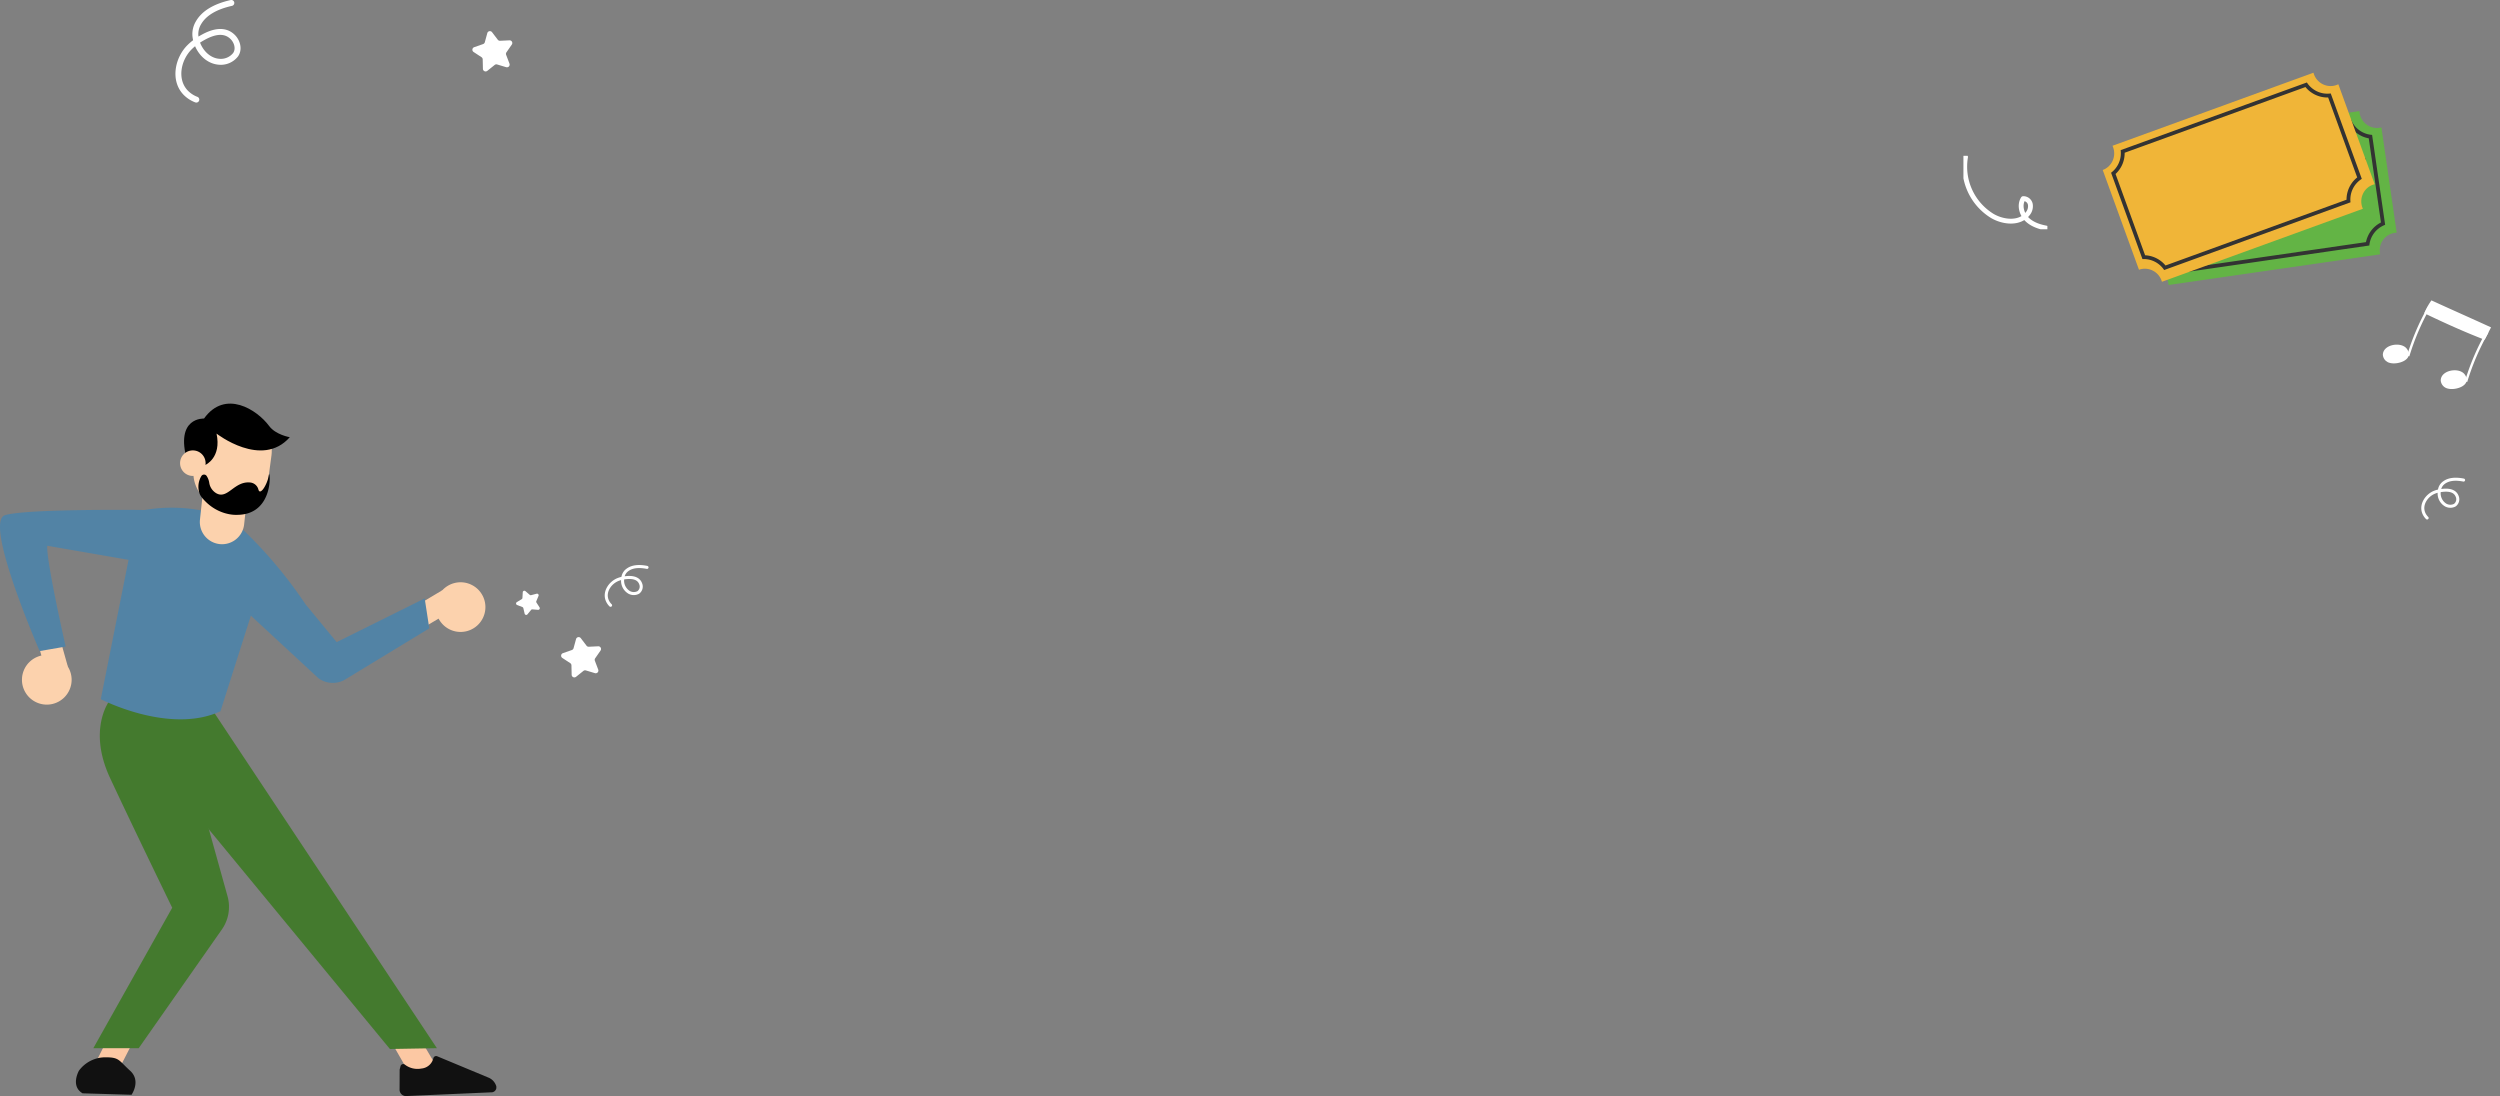 <svg xmlns="http://www.w3.org/2000/svg" xmlns:xlink="http://www.w3.org/1999/xlink" width="1030.796" height="451.934" viewBox="0 0 1030.796 451.934">
  <rect x="0" y="0" width="1030.796" height="451.934" fill="#808080" stroke="none"/>
  <defs>
    <clipPath id="clip-path">
      <rect id="Rechteck_431" data-name="Rechteck 431" width="204.65" height="285.511" fill="none"/>
    </clipPath>
    <clipPath id="clip-path-2">
      <rect id="Rechteck_503" data-name="Rechteck 503" width="121.204" height="87.534" fill="none"/>
    </clipPath>
    <clipPath id="clip-path-3">
      <rect id="Rechteck_505" data-name="Rechteck 505" width="35.688" height="35.703" transform="translate(0 0)" fill="none"/>
    </clipPath>
    <clipPath id="clip-path-4">
      <rect id="Rechteck_506" data-name="Rechteck 506" width="34.619" height="30.291" transform="translate(0 0)" fill="none" stroke="#fff" stroke-width="2"/>
    </clipPath>
  </defs>
  <g id="Gruppe_739" data-name="Gruppe 739" transform="translate(-162.824 -2387.067)">
    <g id="Gruppe_552" data-name="Gruppe 552" transform="translate(162.824 2553.489)">
      <path id="Pfad_1116" data-name="Pfad 1116" d="M109.5,43.975,99.889,49.7l-2.54,12.252,15.85-9.366Z" transform="translate(72.92 32.94)" fill="#fcd2ad"/>
      <g id="Gruppe_551" data-name="Gruppe 551">
        <g id="Gruppe_550" data-name="Gruppe 550" clip-path="url(#clip-path)">
          <path id="Pfad_1117" data-name="Pfad 1117" d="M115.48,62.281a10.24,10.24,0,1,0-12.443-7.409,10.24,10.24,0,0,0,12.443,7.409" transform="translate(76.944 31.544)" fill="#fcd2ad"/>
          <path id="Pfad_1118" data-name="Pfad 1118" d="M21.171,66.622,18.142,55.85l-9.05,2.011,2.8,10.094Z" transform="translate(6.811 41.835)" fill="#fcd2ad"/>
          <path id="Pfad_1119" data-name="Pfad 1119" d="M28.7,148.794,22,162.213l10.57.757,6.809-13.289Z" transform="translate(16.482 111.455)" fill="#fcc8a3"/>
          <path id="Pfad_1120" data-name="Pfad 1120" d="M91.315,149.892l8.953,15.609,11.274-2.713-9.009-15.327Z" transform="translate(68.4 110.457)" fill="#fcc8a3"/>
          <path id="Pfad_1121" data-name="Pfad 1121" d="M94.568,158.076a1.14,1.14,0,0,1,1.8-.743,8.564,8.564,0,0,0,6.855,1.618,5.554,5.554,0,0,0,4.88-4.14,1.179,1.179,0,0,1,1.562-.932l21.312,8.866a5.571,5.571,0,0,1,2.944,3.066,2.062,2.062,0,0,1-1.546,2.935l-35.614,1.564a2.656,2.656,0,0,1-2.566-2.837l.03-7.873a1.489,1.489,0,0,1,.049-.385Z" transform="translate(70.555 115.201)" fill="#111"/>
          <path id="Pfad_1122" data-name="Pfad 1122" d="M56.313,69.813,151.679,213.47l-19.367.339L39.872,101.667,37.995,69.813Z" transform="translate(28.46 52.294)" fill="#447a2e"/>
          <path id="Pfad_1123" data-name="Pfad 1123" d="M28.923,69.813s-9.564,11.81,0,32.3,25.6,53.453,25.6,53.453L22,213.47H40.712L75,164.521a16.243,16.243,0,0,0,2.344-13.669L63.03,99.44,59.4,75.5Z" transform="translate(16.482 52.294)" fill="#447a2e"/>
          <path id="Pfad_1124" data-name="Pfad 1124" d="M19.138,159.61s-3.612,6.323,1.506,9.335l20.175.6s4.065-5.721-.6-9.936-4.366-5.529-10.038-5.51a13.485,13.485,0,0,0-11.04,5.51" transform="translate(13.409 115.43)" fill="#111"/>
          <path id="Pfad_1125" data-name="Pfad 1125" d="M56.62,28.378a186,186,0,0,1,28.291,33.1l12.836,15.6L134.04,59.055l1.9,12.34L100.9,92.707a10.108,10.108,0,0,1-10.571-.656L54.822,59.184Z" transform="translate(41.065 21.257)" fill="#5283a5"/>
          <path id="Pfad_1126" data-name="Pfad 1126" d="M82.863,25.644a66.278,66.278,0,0,0-23.271-.156s-48.606-.621-57.546,2.143S16.352,83.66,16.352,83.66L27.077,81.8s-8.044-35.312-7.6-41.57l33.524,5.812-11.446,57.45S69.9,118.218,90.9,108.472l15.3-48.089s1.847-23.5-10.744-29.12Z" transform="translate(0 18.371)" fill="#5283a5"/>
          <path id="Pfad_1127" data-name="Pfad 1127" d="M55.287,43.738h0A9.161,9.161,0,0,1,47.163,33.65l1.59-14.722,18.211,1.964-1.59,14.722a9.158,9.158,0,0,1-10.087,8.124" transform="translate(35.288 14.178)" fill="#fcd2ad"/>
          <path id="Pfad_1129" data-name="Pfad 1129" d="M59.976,41.353l-1.613-.217A14.74,14.74,0,0,1,45.713,24.567l1.231-9.193A14.741,14.741,0,0,1,63.511,2.722l1.613.217A14.742,14.742,0,0,1,77.778,19.507L76.545,28.7A14.744,14.744,0,0,1,59.976,41.353" transform="translate(34.142 1.94)" fill="#fcd2ad"/>
          <path id="Pfad_1130" data-name="Pfad 1130" d="M50.121,17.31a6.9,6.9,0,0,1,1.118,2.924,6.037,6.037,0,0,0,3.008,4.313c4.656,2.482,7.313-5.181,13.91-4.493A3.873,3.873,0,0,1,71.5,22.97c.773,2.767,3.83-2.485,4.292-5.924s2.75,16.53-13.37,16.341c0,0-8.07.5-14.271-7.2a5.892,5.892,0,0,1-1.268-2.949,8.506,8.506,0,0,1,1.163-5.935,1.3,1.3,0,0,1,2.076,0" transform="translate(35.047 12.47)"/>
          <path id="Pfad_1131" data-name="Pfad 1131" d="M52.228,25.249s6.671-2.928,4.556-12.894c0,0,18.652,14.584,30.2,1.492,0,0-5.812-.969-8.52-4.633C73.528,2.534,60.353-6.041,51.612,6.158c0,0-12.1-.714-6.946,17.342Z" transform="translate(32.5 0)"/>
          <path id="Pfad_1132" data-name="Pfad 1132" d="M52.93,16.989a5.262,5.262,0,1,1-4.516-5.914,5.26,5.26,0,0,1,4.516,5.914" transform="translate(31.798 8.26)" fill="#fcd2ad"/>
          <path id="Pfad_1133" data-name="Pfad 1133" d="M5.178,69.341A10.239,10.239,0,1,0,15.566,59.25,10.239,10.239,0,0,0,5.178,69.341" transform="translate(3.878 44.381)" fill="#fcd2ad"/>
        </g>
      </g>
    </g>
    <path id="Pfad_1184" data-name="Pfad 1184" d="M12.265,49.084a1.226,1.226,0,1,0,.877-2.29,10.831,10.831,0,0,1-3.991-2.616c-4.474-4.731-2.762-12.6,1.643-16.98.442-.438.907-.86,1.4-1.267,1.708,3.95,5.225,7.295,9.861,7.628A8.95,8.95,0,0,0,29.915,30.1c1.949-2.841.879-6.519-1.185-8.682-2.216-2.321-6.366-4.274-13.564-.371q-.823.446-1.568.9c-.026-.184-.047-.367-.061-.549a7.945,7.945,0,0,1,1.137-4.542c2.075-3.593,6.359-6.142,12.735-7.57a1.228,1.228,0,0,0-.537-2.4C19.8,8.48,14.981,11.422,12.549,15.634a10.283,10.283,0,0,0-1.457,5.97,13.11,13.11,0,0,0,.289,1.849,22.207,22.207,0,0,0-2.317,2.005c-5.225,5.194-7.153,14.635-1.7,20.406A13.3,13.3,0,0,0,12.265,49.084Zm4.07-25.878c4.751-2.571,8.223-2.6,10.62-.093,1.348,1.413,2.135,3.857.937,5.6a6.484,6.484,0,0,1-5.659,2.4c-3.783-.271-6.687-3.287-7.986-6.67C14.892,24.023,15.586,23.614,16.336,23.206Z" transform="translate(231.066 2380.198)" fill="#fff"/>
    <path id="Pfad_1185" data-name="Pfad 1185" d="M23.62,14.622l3.256,2.137a1.113,1.113,0,0,1,.5.906l.086,3.893a1.113,1.113,0,0,0,1.809.844l3.038-2.436a1.113,1.113,0,0,1,1.017-.2l3.729,1.122a1.113,1.113,0,0,0,1.361-1.459l-1.378-3.642a1.113,1.113,0,0,1,.126-1.028l2.219-3.2a1.113,1.113,0,0,0-.967-1.745L34.528,10a1.113,1.113,0,0,1-.938-.438l-2.358-3.1a1.113,1.113,0,0,0-1.959.38L28.246,10.6a1.113,1.113,0,0,1-.706.757l-3.676,1.285A1.113,1.113,0,0,0,23.62,14.622Z" transform="translate(334.475 2393.881)" fill="#fff"/>
    <path id="Pfad_1186" data-name="Pfad 1186" d="M23.62,14.622l3.256,2.137a1.113,1.113,0,0,1,.5.906l.086,3.893a1.113,1.113,0,0,0,1.809.844l3.038-2.436a1.113,1.113,0,0,1,1.017-.2l3.729,1.122a1.113,1.113,0,0,0,1.361-1.459l-1.378-3.642a1.113,1.113,0,0,1,.126-1.028l2.219-3.2a1.113,1.113,0,0,0-.967-1.745L34.528,10a1.113,1.113,0,0,1-.938-.438l-2.358-3.1a1.113,1.113,0,0,0-1.959.38L28.246,10.6a1.113,1.113,0,0,1-.706.757l-3.676,1.285A1.113,1.113,0,0,0,23.62,14.622Z" transform="translate(371.066 2643.731)" fill="#fff"/>
    <path id="Pfad_1187" data-name="Pfad 1187" d="M23.418,11.166l1.947,1.278a.666.666,0,0,1,.3.542l.051,2.329a.666.666,0,0,0,1.082.5l1.817-1.457a.665.665,0,0,1,.608-.118l2.231.671a.666.666,0,0,0,.814-.873l-.824-2.179a.666.666,0,0,1,.076-.615l1.327-1.914a.665.665,0,0,0-.579-1.044L29.942,8.4a.665.665,0,0,1-.561-.262L27.97,6.285a.666.666,0,0,0-1.172.228L26.185,8.76a.665.665,0,0,1-.422.453l-2.2.768A.665.665,0,0,0,23.418,11.166Z" transform="translate(376.329 2605.404) rotate(60)" fill="#fff"/>
    <path id="Pfad_1188" data-name="Pfad 1188" d="M84.877,74.366a.62.62,0,0,0-.641-.615,5.411,5.411,0,0,1-2.394-.474c-3.03-1.385-3.727-5.447-2.478-8.371.125-.293.265-.582.423-.87a6.138,6.138,0,0,0,6.141,1.726,4.592,4.592,0,0,0,3.065-3.146,3.611,3.611,0,0,0-2.227-3.892c-1.5-.674-3.838-.8-6.506,2.426q-.305.37-.571.728c-.048-.082-.093-.164-.135-.249a4.062,4.062,0,0,1-.331-2.372c.294-2.1,1.838-4.131,4.589-6.034A.627.627,0,1,0,83.1,52.19c-3.051,2.11-4.773,4.429-5.118,6.892a5.257,5.257,0,0,0,.454,3.113,6.7,6.7,0,0,0,.492.82,11.568,11.568,0,0,0-.715,1.4c-1.482,3.467-.586,8.314,3.11,10.006a6.763,6.763,0,0,0,2.8.588h.146A.628.628,0,0,0,84.877,74.366ZM81.228,61.948c1.76-2.131,3.4-2.807,5.02-2.082a2.393,2.393,0,0,1,1.519,2.479,3.327,3.327,0,0,1-2.225,2.221,5.017,5.017,0,0,1-5.068-1.633C80.7,62.612,80.95,62.284,81.228,61.948Z" transform="matrix(0.695, 0.719, -0.719, 0.695, 409.497, 2524.377)" fill="#fff"/>
    <g id="Gruppe_677" data-name="Gruppe 677" transform="translate(1029.813 2417.052)">
      <g id="Gruppe_676" data-name="Gruppe 676" clip-path="url(#clip-path-2)">
        <path id="Pfad_1467" data-name="Pfad 1467" d="M235.841,180.885a7.311,7.311,0,0,1-2.912-5.5l-87.273,12.66a7.306,7.306,0,0,1-1.229,6.1A7.174,7.174,0,0,1,139.691,197l6.283,43.312a7.176,7.176,0,0,1,5.353,1.393,7.332,7.332,0,0,1,2.911,5.387l87.242-12.655a7.313,7.313,0,0,1,1.26-5.993,7.135,7.135,0,0,1,5.553-2.923L242,182.112a7.138,7.138,0,0,1-6.155-1.227" transform="translate(-127.09 -159.562)" fill="#63b445"/>
        <path id="Pfad_1468" data-name="Pfad 1468" d="M189.559,233.989a10.651,10.651,0,0,1-5.591,8.055l5.282,36.409a10.66,10.66,0,0,1,7.6,6.027l79.767-11.571a10.655,10.655,0,0,1,6.342-8.3l-5.21-35.918a10.64,10.64,0,0,1-8.489-6.263l-79.7,11.562m-4.317,3.323.012-.017Z" transform="translate(-167.373 -202.363)" fill="#63b445"/>
        <path id="Pfad_1469" data-name="Pfad 1469" d="M195.336,215.05,146.3,222.163h0l49.035-7.113Zm-49.007,7.26c0,.015.006.034.01.051,0-.016-.007-.036-.01-.051m.01.051c.039.174.074.351.1.527,0-.007,0-.014,0-.02-.024-.172-.061-.34-.1-.508m-.01-.051c0,.015.006.034.01.051,0-.016-.007-.036-.01-.051m.01.051c.039.174.074.351.1.527,0-.007,0-.014,0-.02l0-.032c-.025-.159-.059-.317-.093-.476m83.845-9.49L149.327,224.6a10.043,10.043,0,0,1-5.757,8.321l5.438,37.489a10.076,10.076,0,0,1,7.844,6.236l80.909-11.737a10.047,10.047,0,0,1,6.518-8.523L238.9,219.3a10.046,10.046,0,0,1-8.715-6.429M150.73,225.986,229.236,214.6a11.6,11.6,0,0,0,3.383,3.987h0a11.55,11.55,0,0,0,4.9,2.13l5.034,34.7a11.681,11.681,0,0,0-6.177,8.1l-78.585,11.4a11.661,11.661,0,0,0-7.383-5.832l-5.121-35.3a11.742,11.742,0,0,0,3.336-3.016,11.6,11.6,0,0,0,2.109-4.788m-5.215,1.49c-.132.22-.275.44-.431.651a7.483,7.483,0,0,0,.431-.651m-.431.651a7.108,7.108,0,0,1-4.577,2.779,7.1,7.1,0,0,0,4.577-2.779M246.673,258.7c-.134.02-.269.046-.407.073.135-.027.264-.05.4-.069l.024,0a.064.064,0,0,0-.013,0m-.407.073c-.095.02-.193.042-.291.068.1-.026.2-.048.291-.068m-5.633,7.92c.005.036,0,.07.01.106.027.184.065.368.107.551-.041-.178-.073-.354-.1-.533l-.018-.125" transform="translate(-127.831 -193.669)" fill="#333"/>
        <path id="Pfad_1473" data-name="Pfad 1473" d="M1166.632,493.158a1.353,1.353,0,0,1,.4-1.268,3.214,3.214,0,0,1,1.7-.641,3.268,3.268,0,0,1,1.818.127,1.539,1.539,0,0,1,.342,2.377,4.234,4.234,0,0,1-3.518.512,1.347,1.347,0,0,1-.743-1.106m3.944-.572a.511.511,0,0,0-.432-.462,5.993,5.993,0,0,0-2.511.364.517.517,0,0,0-.287.566.512.512,0,0,0,.433.462,3.865,3.865,0,0,0,1.275-.045,3.922,3.922,0,0,0,1.236-.319.513.513,0,0,0,.286-.566" transform="translate(-1061.374 -446.878)" fill="#333"/>
        <path id="Pfad_1474" data-name="Pfad 1474" d="M1161.28,462.509l-.018-.126a1.274,1.274,0,0,0-.363-.818.734.734,0,0,0-.586-.182l-.107-.734,4.537-.658.13.9-3.126.453.157,1.079Z" transform="translate(-1055.546 -418.496)" fill="#333"/>
        <path id="Pfad_1475" data-name="Pfad 1475" d="M1157.433,415.642l-.021-.143a1.194,1.194,0,0,0-.188-.521.52.52,0,0,0-.533-.147.7.7,0,0,0-.376.18.5.5,0,0,0-.125.476c.038.263.143.418.31.468a1.194,1.194,0,0,0,.521.037l.12.827a1.5,1.5,0,0,1-1.115-.22,1.518,1.518,0,0,1-.56-1.07,1.643,1.643,0,0,1,.165-1.019,1.109,1.109,0,0,1,.9-.569.937.937,0,0,1,.561.077.964.964,0,0,1,.377.34.98.98,0,0,1,.325-.566,1.223,1.223,0,0,1,.642-.271,1.422,1.422,0,0,1,1.118.272,1.572,1.572,0,0,1,.573,1.061,2.1,2.1,0,0,1-.142,1.117c-.149.368-.532.595-1.147.684l-.127-.877a1.129,1.129,0,0,0,.534-.208.549.549,0,0,0,.172-.567.66.66,0,0,0-.259-.451.773.773,0,0,0-.589-.113.518.518,0,0,0-.485.362,1.91,1.91,0,0,0-.013.749Z" transform="translate(-1051.217 -376.202)" fill="#333"/>
        <path id="Pfad_1476" data-name="Pfad 1476" d="M1149,378.128a9.433,9.433,0,0,0,.988.588,5.754,5.754,0,0,0,1.332.456,4.492,4.492,0,0,0,1.689.063l.134.921a4.283,4.283,0,0,1-1.614-.066,6.048,6.048,0,0,1-1.336-.459,8.932,8.932,0,0,1-.952-.558l.327,2.256-.794.094-.464-3.2Z" transform="translate(-1044.726 -344.018)" fill="#333"/>
        <path id="Pfad_1478" data-name="Pfad 1478" d="M226.382,470.811a9.892,9.892,0,0,0-.986-.588,5.948,5.948,0,0,0-1.332-.456,4.552,4.552,0,0,0-1.69-.06l-.134-.924a4.349,4.349,0,0,1,1.616.065,6.3,6.3,0,0,1,1.337.464,8.283,8.283,0,0,1,.95.556l-.327-2.255.793-.1.463,3.194Z" transform="translate(-202.192 -425.344)" fill="#333"/>
        <path id="Pfad_1479" data-name="Pfad 1479" d="M229.781,508.761a1.463,1.463,0,0,1,1.349.292,1.794,1.794,0,0,1,.467.959,1.677,1.677,0,0,1-.216,1.172,1.338,1.338,0,0,1-.987.591,1.36,1.36,0,0,1-.886-.132,2.706,2.706,0,0,1-.668-.53c-.2-.214-.395-.419-.584-.611a1.3,1.3,0,0,0-.461-.35l.284,1.958-.792.115-.448-3.091a2.1,2.1,0,0,1,.942.06,2.482,2.482,0,0,1,.964.682c.356.366.632.634.833.8a.861.861,0,0,0,.717.2.68.68,0,0,0,.426-.224.577.577,0,0,0,.129-.494c-.04-.276-.146-.44-.317-.5a1.329,1.329,0,0,0-.627-.032Z" transform="translate(-206.377 -462.836)" fill="#333"/>
        <path id="Pfad_1480" data-name="Pfad 1480" d="M233.408,550.393a1.565,1.565,0,0,1,.247-1.249,1.4,1.4,0,0,1,.907-.523,1.781,1.781,0,0,1,.652.028,1.032,1.032,0,0,1,.6.494.934.934,0,0,1,.808-.679,1.139,1.139,0,0,1,.96.271,1.777,1.777,0,0,1,.3,2.07,1.165,1.165,0,0,1-1.345.453.9.9,0,0,1-.433-.344,1.31,1.31,0,0,1-.348.575,1.211,1.211,0,0,1-.646.262,1.577,1.577,0,0,1-1.062-.235,1.466,1.466,0,0,1-.637-1.124m2.142-.323a.648.648,0,0,0-.245-.43.727.727,0,0,0-.551-.107.764.764,0,0,0-.5.251.624.624,0,0,0-.126.512.564.564,0,0,0,.289.452.836.836,0,0,0,.522.088.816.816,0,0,0,.475-.233.591.591,0,0,0,.14-.534m1.322.4a.565.565,0,0,0,.383-.213.5.5,0,0,0,.1-.395.629.629,0,0,0-.214-.431.543.543,0,0,0-.435-.1.581.581,0,0,0-.369.209.613.613,0,0,0,.1.833.571.571,0,0,0,.429.095" transform="translate(-212.327 -498.976)" fill="#333"/>
        <path id="Pfad_1481" data-name="Pfad 1481" d="M243.742,588.088a1.345,1.345,0,0,1-.395,1.266,4.253,4.253,0,0,1-3.52.515,1.533,1.533,0,0,1-.342-2.374,4.248,4.248,0,0,1,3.517-.512,1.337,1.337,0,0,1,.739,1.1m-3.943.572a.51.51,0,0,0,.431.459,3.957,3.957,0,0,0,1.28-.043,3.9,3.9,0,0,0,1.232-.322.552.552,0,0,0-.144-1.025,5.876,5.876,0,0,0-2.511.364.514.514,0,0,0-.288.566" transform="translate(-217.498 -533.858)" fill="#333"/>
        <path id="Pfad_1482" data-name="Pfad 1482" d="M249.444,626.3l.019.13a1.265,1.265,0,0,0,.361.814.732.732,0,0,0,.582.181l.107.735-4.535.658-.13-.9,3.127-.453-.156-1.079Z" transform="translate(-223.67 -569.808)" fill="#333"/>
        <path id="Pfad_1483" data-name="Pfad 1483" d="M252.949,664.879l.02.139a1.163,1.163,0,0,0,.19.523.517.517,0,0,0,.535.149.735.735,0,0,0,.372-.176.5.5,0,0,0,.123-.479c-.038-.263-.142-.422-.309-.47a1.191,1.191,0,0,0-.521-.036l-.12-.829a1.357,1.357,0,0,1,1.673,1.291,1.668,1.668,0,0,1-.161,1.022,1.1,1.1,0,0,1-.9.567.925.925,0,0,1-.56-.077.975.975,0,0,1-.379-.34,1,1,0,0,1-.321.564,1.252,1.252,0,0,1-.647.273,1.414,1.414,0,0,1-1.117-.274,1.573,1.573,0,0,1-.572-1.061,2.1,2.1,0,0,1,.142-1.115,1.313,1.313,0,0,1,1.147-.682l.127.874a1.111,1.111,0,0,0-.534.208.553.553,0,0,0-.174.567.659.659,0,0,0,.261.452.771.771,0,0,0,.587.11c.273-.039.437-.158.485-.359a1.882,1.882,0,0,0,.016-.747Z" transform="translate(-227.66 -603.808)" fill="#333"/>
        <path id="Pfad_1484" data-name="Pfad 1484" d="M260.044,702.859a9.257,9.257,0,0,0-.986-.588,5.88,5.88,0,0,0-1.332-.459,4.584,4.584,0,0,0-1.69-.059l-.134-.922a4.317,4.317,0,0,1,1.616.065,6.021,6.021,0,0,1,1.337.464,7.934,7.934,0,0,1,.95.555l-.327-2.256.794-.1.463,3.2Z" transform="translate(-232.818 -636.458)" fill="#333"/>
        <path id="Pfad_1485" data-name="Pfad 1485" d="M261.461,743.78a1.564,1.564,0,0,1,.247-1.248,1.388,1.388,0,0,1,.906-.527,1.725,1.725,0,0,1,.652.031,1.021,1.021,0,0,1,.6.5.932.932,0,0,1,.808-.679,1.135,1.135,0,0,1,.96.271,1.54,1.54,0,0,1,.483.962,1.557,1.557,0,0,1-.183,1.108,1.1,1.1,0,0,1-.787.5,1.151,1.151,0,0,1-.558-.045.929.929,0,0,1-.433-.346,1.311,1.311,0,0,1-.348.572,1.221,1.221,0,0,1-.646.262,1.568,1.568,0,0,1-1.062-.235,1.464,1.464,0,0,1-.636-1.122m2.142-.325a.645.645,0,0,0-.245-.428.71.71,0,0,0-.552-.108.77.77,0,0,0-.5.253.623.623,0,0,0-.127.511.563.563,0,0,0,.289.453.818.818,0,0,0,.522.088.8.8,0,0,0,.475-.233.593.593,0,0,0,.14-.535m1.321.4a.567.567,0,0,0,.384-.209.5.5,0,0,0,.1-.4.636.636,0,0,0-.214-.433.554.554,0,0,0-.435-.1.57.57,0,0,0-.368.21.539.539,0,0,0-.111.452.546.546,0,0,0,.215.383.572.572,0,0,0,.429.091" transform="translate(-237.85 -674.919)" fill="#333"/>
        <path id="Pfad_1486" data-name="Pfad 1486" d="M90.873,4.8A7.311,7.311,0,0,1,86.9,0L4.021,30.121a7.306,7.306,0,0,1,.036,6.225A7.175,7.175,0,0,1,0,40.107L14.948,81.24a7.176,7.176,0,0,1,5.525.276A7.332,7.332,0,0,1,24.417,86.2l82.854-30.109a7.313,7.313,0,0,1,.017-6.124,7.135,7.135,0,0,1,4.844-3.989L97.149,4.748a7.138,7.138,0,0,1-6.276.049" transform="translate(0 -0.001)" fill="#f0b538"/>
        <path id="Pfad_1487" data-name="Pfad 1487" d="M52.233,82.465A10.652,10.652,0,0,1,48.4,91.487L60.96,126.065a10.66,10.66,0,0,1,8.668,4.357l75.755-27.529a10.654,10.654,0,0,1,4.524-9.416l-12.4-34.111a10.64,10.64,0,0,1-9.584-4.408L52.233,82.465M48.681,86.6l.008-.019Z" transform="translate(-44.029 -50)" fill="#f0b538"/>
        <path id="Pfad_1488" data-name="Pfad 1488" d="M50.806,53.765,4.237,70.688h0L50.807,53.766ZM4.295,70.826c.007.014.013.032.02.048-.007-.015-.014-.034-.02-.048m.02.048c.074.162.143.329.2.5,0-.007,0-.014-.005-.019-.058-.164-.129-.321-.2-.477m-.02-.048c.007.014.013.032.02.048-.007-.015-.014-.034-.02-.048m.02.048c.074.162.143.329.2.5,0-.007,0-.014-.005-.019l-.011-.03c-.056-.151-.122-.3-.188-.447m80.171-26.32L7.7,72.46a9.993,9.993,0,0,1-.862,5.523,9.961,9.961,0,0,1-3.085,3.794l12.938,35.6a10.076,10.076,0,0,1,8.948,4.513l76.84-27.923a10.046,10.046,0,0,1,4.651-9.669L94.325,49.08a10.045,10.045,0,0,1-9.839-4.526M9.35,73.532,83.908,46.438a11.6,11.6,0,0,0,4.122,3.218h0a11.551,11.551,0,0,0,5.228,1.091l11.977,32.958a11.683,11.683,0,0,0-4.4,9.189L26.2,120.016a11.66,11.66,0,0,0-8.414-4.211L5.6,82.28a11.74,11.74,0,0,0,2.654-3.631A11.6,11.6,0,0,0,9.35,73.532m-4.8,2.518c-.085.242-.18.487-.29.725a7.5,7.5,0,0,0,.29-.725m-.29.725A7.107,7.107,0,0,1,.339,80.426a7.173,7.173,0,0,0,1.4-.718,7.121,7.121,0,0,0,2.519-2.933m105.682,9.307c-.128.046-.254.1-.383.154.126-.053.249-.1.374-.148l.022-.008s-.006,0-.013,0m-.383.154c-.089.038-.181.08-.272.125.091-.045.183-.087.272-.125m-3.907,8.9c.013.034.019.068.031.1.064.175.138.347.216.518-.077-.166-.143-.332-.2-.5l-.043-.118" transform="translate(-0.308 -40.535)" fill="#333"/>
      </g>
    </g>
    <g id="Gruppe_681" data-name="Gruppe 681" transform="translate(1164.033 2504.586) rotate(34)">
      <g id="Gruppe_680" data-name="Gruppe 680" clip-path="url(#clip-path-3)">
        <path id="Pfad_1507" data-name="Pfad 1507" d="M.573,34.318a3.719,3.719,0,0,0,4.218,1.176c3.3-1.081,7.734-6.85,2.645-8.74-3.622-1.345-9.252,3.94-6.863,7.564" fill="#fff"/>
        <path id="Pfad_1508" data-name="Pfad 1508" d="M26.272,29.736a3.719,3.719,0,0,0,4.218,1.176c3.3-1.081,7.734-6.85,2.645-8.74-3.622-1.345-9.252,3.94-6.863,7.564" fill="#fff"/>
        <path id="Pfad_1509" data-name="Pfad 1509" d="M35.21,24.3A98.531,98.531,0,0,1,31.095,2.985L5.4,7.567A98.554,98.554,0,0,0,9.511,28.882" fill="none" stroke="#fff" stroke-miterlimit="10" stroke-width="1"/>
        <path id="Pfad_1510" data-name="Pfad 1510" d="M31.91,5.7c-8.4,1.944-18.241,3.635-26.782,4.852a27.547,27.547,0,0,1-.5-6.038C13.194,3.117,22.668,1.4,31.233,0c.222,1.906.455,3.8.677,5.7" fill="#fff"/>
      </g>
    </g>
    <g id="Gruppe_683" data-name="Gruppe 683" transform="translate(972.381 2451.309)">
      <g id="Gruppe_682" data-name="Gruppe 682" clip-path="url(#clip-path-4)">
        <path id="Pfad_1511" data-name="Pfad 1511" d="M.868.5A23.836,23.836,0,0,0,11.855,24.765c4.618,2.734,11.416,3.373,14.668-.9a4.833,4.833,0,0,0,1.06-3.855,2.924,2.924,0,0,0-2.938-2.359C23.026,20.223,23.9,23.8,26,26s5.133,3.231,8.115,3.8" fill="none" stroke="#fff" stroke-linecap="round" stroke-linejoin="round" stroke-width="2"/>
      </g>
    </g>
    <path id="Pfad_1512" data-name="Pfad 1512" d="M84.877,74.366a.62.62,0,0,0-.641-.615,5.411,5.411,0,0,1-2.394-.474c-3.03-1.385-3.727-5.447-2.478-8.371.125-.293.265-.582.423-.87a6.138,6.138,0,0,0,6.141,1.726,4.592,4.592,0,0,0,3.065-3.146,3.611,3.611,0,0,0-2.227-3.892c-1.5-.674-3.838-.8-6.506,2.426q-.305.37-.571.728c-.048-.082-.093-.164-.135-.249a4.062,4.062,0,0,1-.331-2.372c.294-2.1,1.838-4.131,4.589-6.034A.627.627,0,1,0,83.1,52.19c-3.051,2.11-4.773,4.429-5.118,6.892a5.257,5.257,0,0,0,.454,3.113,6.7,6.7,0,0,0,.492.82,11.568,11.568,0,0,0-.715,1.4c-1.482,3.467-.586,8.314,3.11,10.006a6.763,6.763,0,0,0,2.8.588h.146A.628.628,0,0,0,84.877,74.366ZM81.228,61.948c1.76-2.131,3.4-2.807,5.02-2.082a2.393,2.393,0,0,1,1.519,2.479,3.327,3.327,0,0,1-2.225,2.221,5.017,5.017,0,0,1-5.068-1.633C80.7,62.612,80.95,62.284,81.228,61.948Z" transform="matrix(0.695, 0.719, -0.719, 0.695, 1158.496, 2488.377)" fill="#fff"/>
  </g>
</svg>
